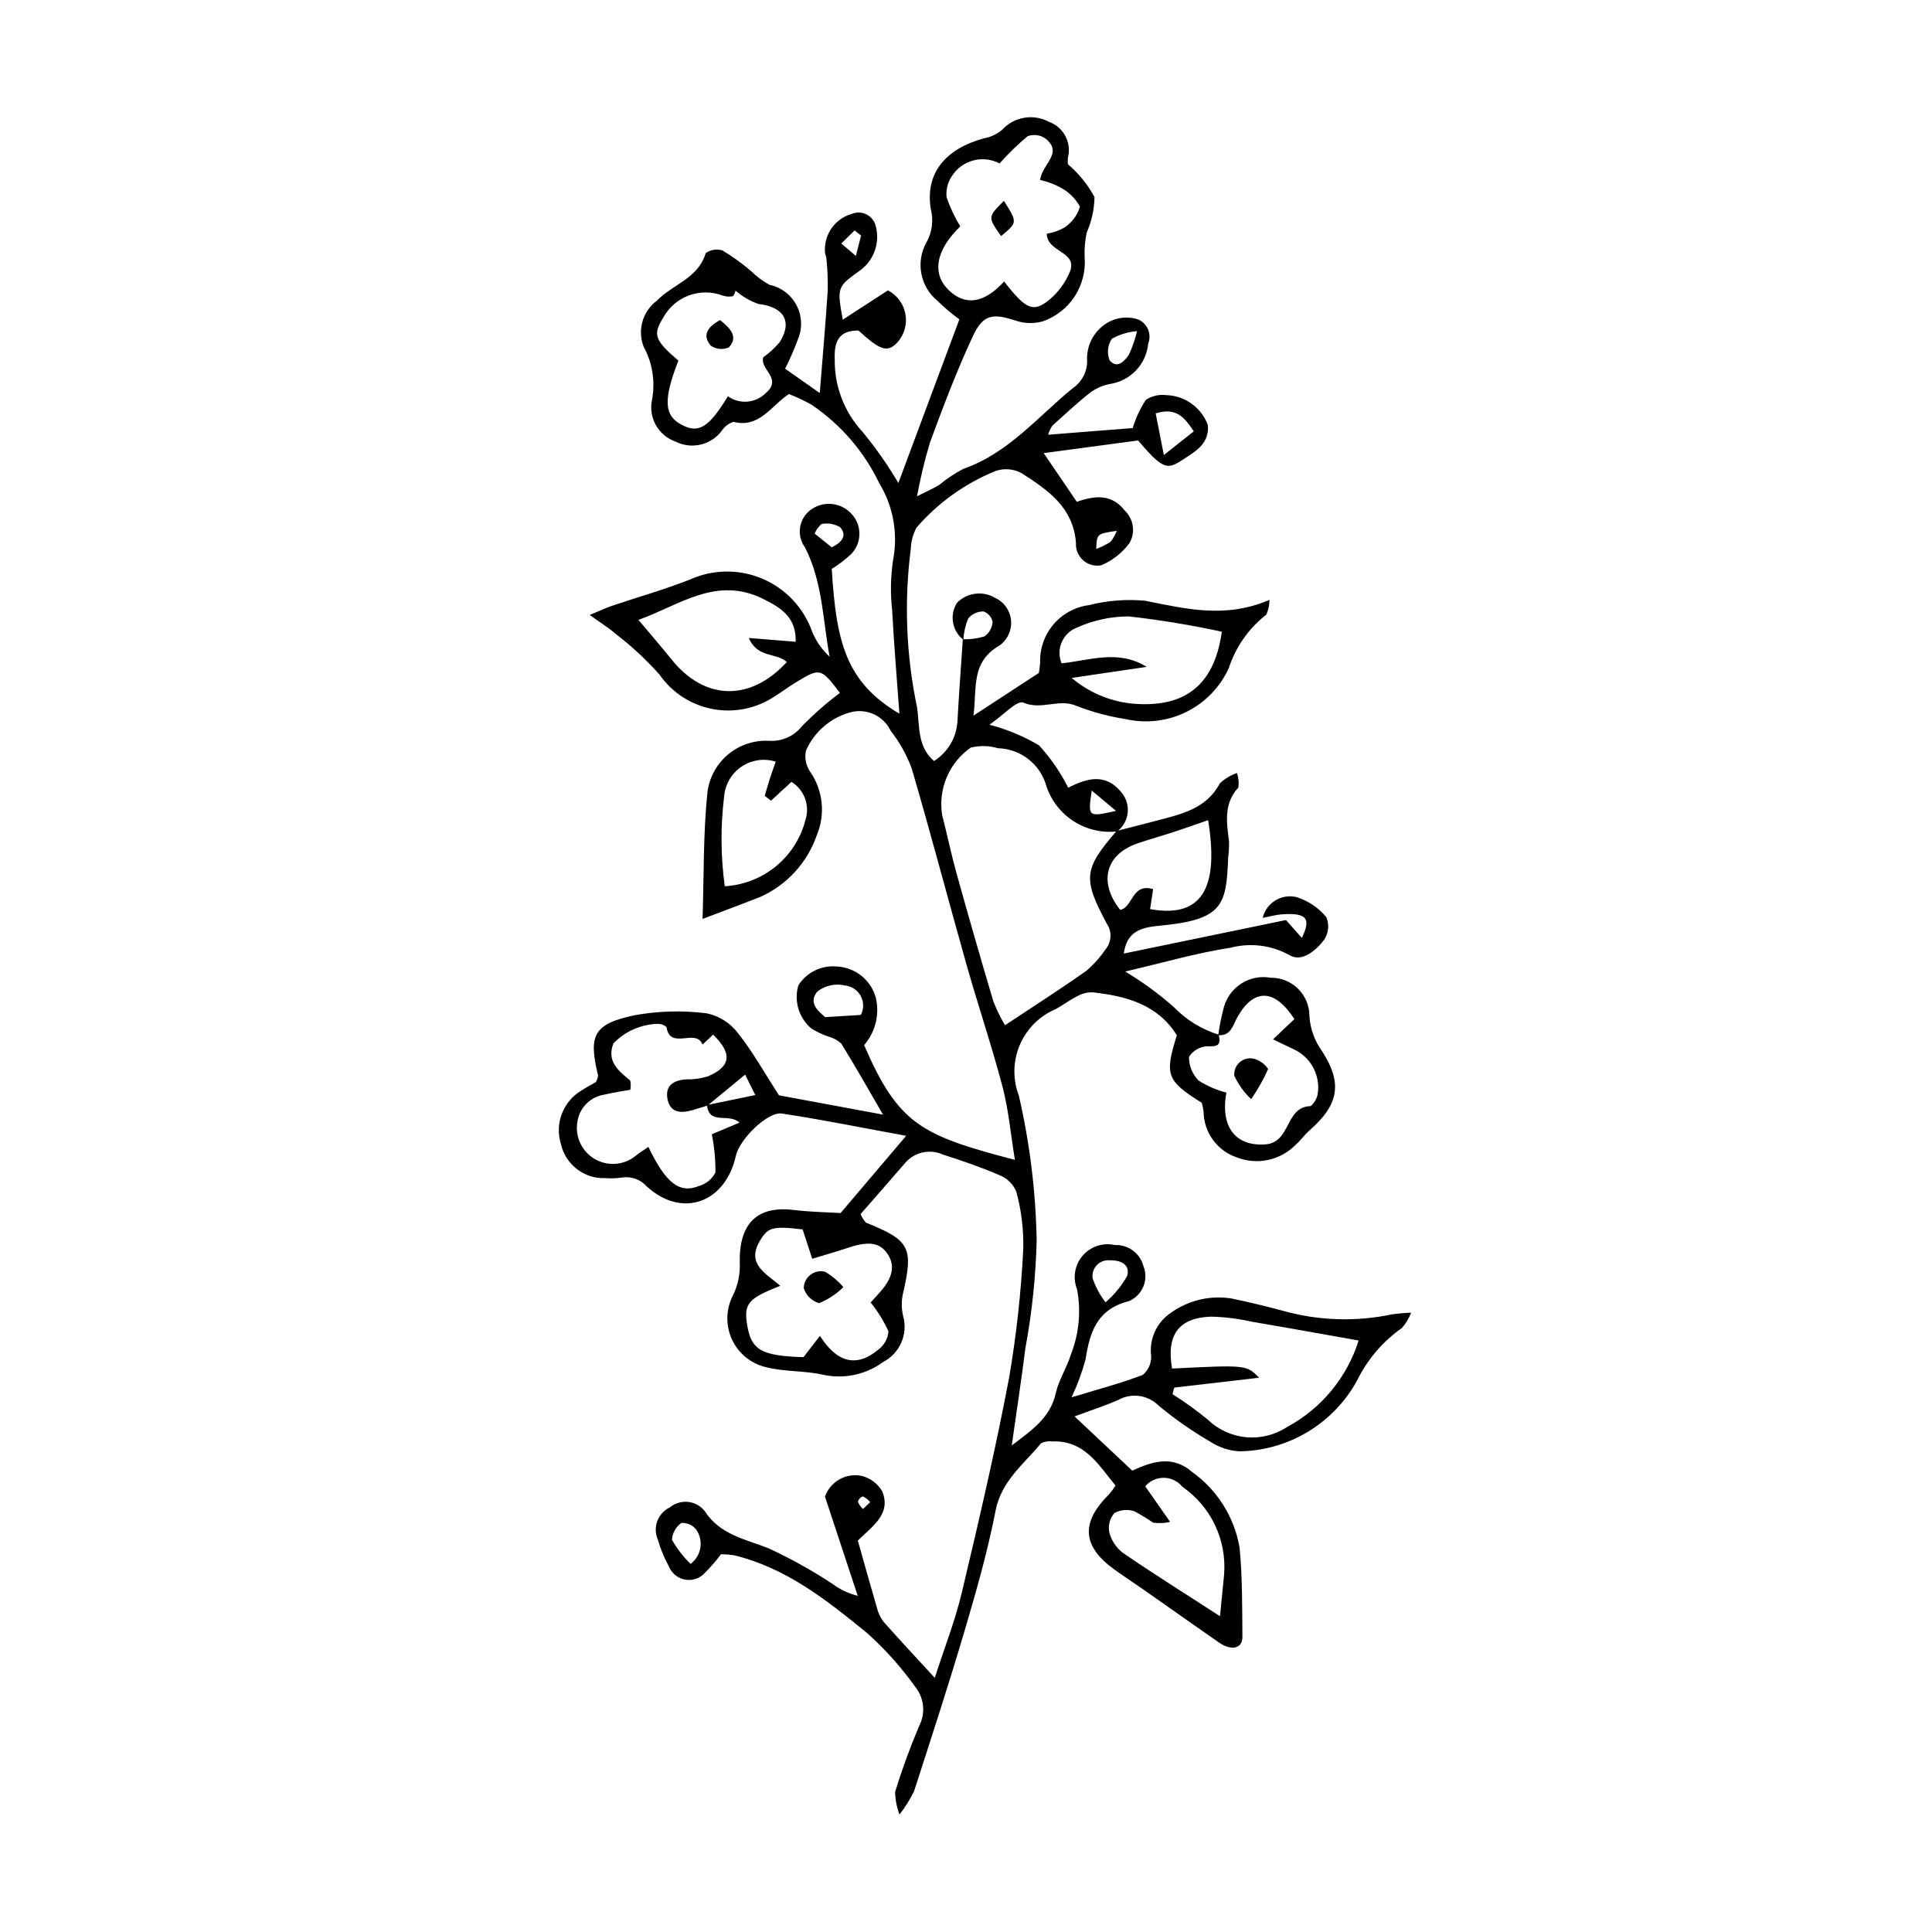 <?xml version="1.0" encoding="UTF-8"?>
<!-- Uploaded to: ICON Repo, www.svgrepo.com, Generator: ICON Repo Mixer Tools -->
<svg fill="#000000" width="800px" height="800px" version="1.1" viewBox="144 144 512 512" xmlns="http://www.w3.org/2000/svg">
 <g>
  <path d="m399.29 313.54c-3.004-2.363-3.719-6.629-1.641-9.836 2.695-2.691 6.875-3.199 10.137-1.234 2.356 1.117 3.938 3.406 4.152 6.004 0.219 2.598-0.961 5.117-3.098 6.613-7.598 4.453-5.891 11.055-6.867 18.57l17.34-11.324c0.066-0.508 0.25-1.578 0.34-2.656h-0.004c-0.141-3.707 1.109-7.336 3.504-10.168 2.394-2.832 5.766-4.668 9.441-5.144 4.859-1.234 9.891-1.629 14.879-1.16 10.762 2.129 21.305 4.809 32.941-0.242 0.008 1.348-0.273 2.68-0.82 3.914-4.664 3.629-8.129 8.574-9.953 14.195-2.309 5.043-6.281 9.141-11.25 11.598-4.973 2.457-10.637 3.129-16.047 1.902-4.438-0.684-8.793-1.848-12.98-3.473-4.695-2.102-9.344 1.203-14.199-0.906-1.609-0.699-5.273 3.336-8.941 5.852l-0.004 0.004c4.598 1.211 9.008 3.043 13.109 5.449 3.094 3.371 5.707 7.156 7.754 11.25 4.617-2.316 9.684-4.141 14.047 1.172 1.305 1.496 1.93 3.469 1.727 5.441-0.203 1.977-1.219 3.777-2.805 4.973-4.016 0.445-8.062-0.496-11.473-2.668-3.406-2.176-5.965-5.449-7.258-9.277-1.586-5.836-6.809-9.941-12.855-10.105-2.352-0.691-4.84-0.746-7.219-0.16-2.82 1.973-5.023 4.703-6.363 7.871-1.336 3.172-1.75 6.656-1.195 10.051 1.336 5.148 2.402 10.367 3.828 15.492 3.144 11.301 6.387 22.574 9.727 33.816h0.004c0.852 2.199 1.887 4.32 3.098 6.34 7.629-5.066 14.699-9.586 21.547-14.418v0.004c1.91-1.637 3.594-3.519 5.008-5.594 1.703-1.969 1.855-4.836 0.371-6.973-6.394-11.945-6.059-14.453 2.656-24.516 3.531-0.906 7.07-1.789 10.598-2.719 6.508-1.719 13.16-3.09 16.766-9.91 1.297-1.211 2.836-2.133 4.512-2.707 0.422 1.23 0.551 2.543 0.387 3.828-3.969 4.289-3.117 9.27-2.484 14.301h-0.004c0.039 1.402-0.035 2.805-0.223 4.195-0.477 12.863-1.387 16.59-18.449 18.168-5.188 0.48-8.418 1.82-9.223 7.348l42.992-8.883 4.199 4.734c2.582-5.285 1.191-6.727-5.484-6.227-1.312 0.098-2.606 0.48-4.891 0.922 0.953-3.988 4.949-6.453 8.941-5.516 3.113 0.969 5.875 2.828 7.941 5.348 0.805 1.969 0.582 4.211-0.598 5.981-2.199 2.879-5.961 6.086-9.262 4.016-4.711-2.594-10.238-3.289-15.445-1.941-9.082 1.402-17.977 3.992-28.016 6.332 4.578 2.731 8.891 5.879 12.887 9.406 3.281 3.402 7.371 5.918 11.883 7.32 0.68 2.715-0.203 3.238-3.016 3.078-1.977 0.09-3.785 1.137-4.84 2.809-0.023 2.359 0.902 4.625 2.566 6.289 2.266 1.438 4.738 2.508 7.336 3.176-1.676 9.34 2.644 14.328 10.406 13.719 6.734-0.527 5.144-9.996 11.926-10.133v0.004c1.043-0.887 1.723-2.125 1.91-3.481 0.641-4.805-1.902-9.473-6.285-11.539-1.637-0.734-3.234-1.555-5.586-2.691l5.652-5.363c-5.277-8.152-10.793-8.168-15.125-0.48-1.199 2.129-1.656 4.988-5.059 4.75l0.004-0.004c0.34-2.492 0.84-4.965 1.492-7.394 1.492-5.426 6.871-8.816 12.406-7.824 2.727-0.039 5.348 1.023 7.281 2.941 1.93 1.922 3.008 4.539 2.988 7.262 0.211 3.316 1.359 6.508 3.312 9.195 5.551 8.555 4.477 14.293-3.34 21.098-1.266 1.102-2.227 2.559-3.5 3.652h-0.004c-1.965 2.055-4.492 3.481-7.266 4.106-2.773 0.625-5.668 0.414-8.32-0.602-5.273-1.719-8.867-6.609-8.93-12.156-0.094-0.797-0.258-1.582-0.484-2.352-9.352-5.875-9.898-7.379-6.598-17.895-5.152-8.219-13.441-10.383-22.258-11.379h-0.004c-1.395-0.047-2.773 0.281-3.996 0.953-2.012 0.992-3.824 2.371-5.793 3.461-4.297 1.801-7.723 5.203-9.559 9.488-1.836 4.281-1.93 9.109-0.27 13.465 2.91 12.617 4.492 25.504 4.723 38.449-0.246 9.551-1.242 19.07-2.984 28.469-1.043 8.301-2.312 16.57-3.617 25.797 5.305-4.062 10.191-7.262 11.672-13.883 0.789-3.519 2.941-6.711 3.988-10.199h0.004c2.164-5.496 2.734-11.492 1.645-17.297-1.199-3-0.645-6.418 1.449-8.879s5.375-3.562 8.527-2.856c3.523-0.172 6.688 2.133 7.598 5.535 1.484 3.629-0.211 7.777-3.812 9.32-8.512 2.164-10.367 8.188-11.52 15.469-0.934 3.453-2.176 6.812-3.711 10.039 7.023-2.137 13.066-3.727 18.871-5.941v0.004c1.457-1.219 2.281-3.027 2.242-4.926-0.609-4.578 1.469-9.102 5.336-11.625 4.66-3.297 10.43-4.625 16.059-3.691 4.406 0.941 8.801 1.969 13.148 3.141l0.004 0.004c9.508 2.723 19.539 3.086 29.223 1.051 1.691-0.242 3.394-0.395 5.102-0.453-0.559 1.496-1.387 2.879-2.449 4.074-5.062 3.562-9.141 8.344-11.863 13.902-3.062 5.594-7.551 10.273-13.008 13.57-5.457 3.297-11.688 5.09-18.062 5.195-2.754-0.133-5.422-0.996-7.734-2.492-4.875-2.824-9.504-6.055-13.832-9.66-2.836-2.816-7.199-3.406-10.68-1.449-3.504 1.539-7.168 2.715-11.555 4.348 5.453 5.125 10.082 9.477 15.285 14.367 4.805-2.164 10.414-4.356 15.785 0.293 6.754 4.789 11.32 12.078 12.684 20.246 0.734 7.797 0.668 15.68 0.73 23.523 0.023 3.133-2.938 3.781-6.266 1.461-6.68-4.66-13.336-9.363-20.008-14.035-2.535-1.773-5.133-3.469-7.644-5.277-8.574-6.176-8.984-12.473-1.371-19.988v0.004c0.609-0.715 1.164-1.473 1.664-2.269-4.57-5.539-8.234-12.055-16.844-11.695h0.004c-1.012-0.141-2.039 0.039-2.938 0.523-4.551 5.559-10.48 9.918-12.023 17.871-2.082 10.73-5.106 21.305-8.203 31.805-4.211 14.266-8.836 28.41-13.406 42.566-1.078 2.156-2.363 4.203-3.84 6.109-0.727-1.922-1.121-3.949-1.164-6.004 1.824-5.922 3.949-11.746 6.367-17.453 1.742-3.336 1.352-7.391-0.996-10.336-3.723-5.219-8.008-10.012-12.777-14.289-10.668-8.684-21.52-17.363-35.406-20.645-1.105-0.156-2.223-0.242-3.34-0.258-1.219 1.672-2.574 3.246-4.043 4.707-1.289 1.582-3.32 2.363-5.336 2.047-2.016-0.316-3.711-1.684-4.449-3.586-1.215-2.203-2.18-4.539-2.871-6.961-1.469-3.262-0.055-7.098 3.18-8.629 1.336-1.102 3.062-1.621 4.785-1.445 1.727 0.18 3.305 1.039 4.394 2.391 4.129 6.371 10.727 7.434 16.969 9.91h-0.004c5.867 2.707 11.523 5.856 16.914 9.414 2.004 1.496 4.285 2.574 6.711 3.172-2.766-8.371-5.531-16.746-8.684-26.285 1.398-3.957 5.473-6.301 9.594-5.523 2.387 0.543 4.43 2.074 5.625 4.207 2.34 5.941-2.582 9.094-6.512 12.953 1.652 5.844 3.293 11.793 5.035 17.715 0.32 1.375 0.922 2.668 1.773 3.793 4.219 4.785 8.586 9.438 13.586 14.879 2.523-7.848 5.387-15.098 7.168-22.605 4.488-18.895 8.918-37.824 12.527-56.902 1.945-11.352 3.199-22.812 3.762-34.32 0.102-5.07-0.52-10.129-1.852-15.023-0.824-1.977-2.414-3.543-4.406-4.336-4.883-2.129-9.953-3.852-15.031-5.484-3.434-1.559-7.484-0.68-9.965 2.16-3.992 4.648-8.051 9.238-11.859 13.602 0.336 0.84 0.816 1.609 1.422 2.281 11.719 4.688 12.641 6.57 9.758 19.031-0.391 1.891-0.355 3.84 0.098 5.715 1.344 4.809-0.879 9.898-5.316 12.184-4.59 3.363-10.41 4.59-15.969 3.363-4.867-1.102-10.078-0.746-14.902-1.957h-0.004c-4.035-0.891-7.426-3.617-9.168-7.363-1.738-3.75-1.637-8.098 0.285-11.758 1.32-2.699 1.93-5.688 1.766-8.688-0.172-9.645 4.027-15.145 14.312-13.891 4.418 0.539 8.895 0.598 12.414 0.816l17.379-20.465c-11.555-2.113-22.195-4.277-32.918-5.906-3.781-0.574-11.254 6.828-12.203 11.156-2.766 12.574-14.312 16.684-23.621 8.164v-0.004c-1.676-1.883-4.199-2.769-6.684-2.344-1.395 0.207-2.809 0.258-4.215 0.145-5.59 0.258-10.566-3.512-11.836-8.961-1.766-5.574 0.641-11.617 5.754-14.457 1.16-0.766 2.406-1.398 3.461-2l-0.004-0.004c0.336-0.539 0.547-1.141 0.625-1.77-2.598-10.68-1.254-13.66 9.711-15.98 6.312-1.148 12.766-1.312 19.133-0.496 3.297 0.711 6.227 2.586 8.25 5.277 3.953 4.984 7.078 10.621 10.84 16.445l27.574 5.113c-3.898-6.707-7.359-12.84-11.059-18.824h0.004c-0.973-0.887-2.148-1.527-3.422-1.859-1.562-0.539-3.062-1.246-4.473-2.102-3.328-2.781-4.699-7.262-3.5-11.426 2.137-3.426 6.004-5.375 10.027-5.051 4.945 0.156 9.211 3.516 10.52 8.289 1.039 4.441-0.117 9.113-3.106 12.562 9.16 21.125 15.23 23.91 39.957 30.41-1.102-6.754-1.652-13.176-3.262-19.32-2.848-10.859-6.469-21.516-9.531-32.324-4.906-17.328-9.469-34.758-14.535-52.039h0.004c-1.332-3.617-3.223-7.008-5.602-10.039-1.914-4-6.414-6.055-10.688-4.883-5.254 1.441-9.574 5.176-11.762 10.168-0.383 1.891-0.008 3.856 1.047 5.473 3.469 4.934 4.168 11.297 1.855 16.863-2.508 7.289-7.91 13.215-14.934 16.387-4.945 1.953-9.934 3.793-15.363 5.859 0.375-11.488 0.152-22.586 1.289-33.543v-0.004c0.488-3.922 2.449-7.516 5.484-10.047 3.035-2.535 6.918-3.824 10.867-3.606 3.363 0.215 6.617-1.234 8.707-3.879 3.125-3.188 6.484-6.137 10.047-8.816-5.012-6.633-5.262-6.711-11.668-2.789-1.918 1.172-3.738 2.512-5.637 3.719-4.836 3.227-10.746 4.426-16.461 3.336-5.711-1.09-10.766-4.383-14.07-9.168-3.539-3.953-7.438-7.566-11.652-10.797-1.75-1.531-3.762-2.762-6.801-4.957 2.973-1.234 4.359-1.906 5.812-2.398 6.906-2.332 13.949-4.312 20.715-6.984l0.004 0.004c6.094-2.762 13.062-2.844 19.215-0.23 6.156 2.613 10.938 7.688 13.18 13.988 1.023 2.547 2.606 4.828 4.637 6.676-1.82-9.816-1.855-19.859-6.516-28.941-1.199-1.629-1.652-3.688-1.25-5.668 0.406-1.98 1.629-3.695 3.371-4.723 3.242-1.965 7.41-1.422 10.039 1.309 2.945 2.953 3.012 7.711 0.148 10.746-1.59 1.52-3.34 2.863-5.223 4.004 1.172 19.285 3.691 29.996 17.926 38.375-0.664-9.234-1.438-18.324-1.918-27.43v0.004c-0.508-4.484-0.414-9.012 0.277-13.469 1.297-6.961-0.02-14.152-3.703-20.195-4.035-8.418-10.242-15.602-17.984-20.816-1.918-1.07-3.91-2.008-5.957-2.797-4.801 3.168-7.801 9.117-14.715 7.363-1.316 0.438-2.434 1.324-3.168 2.5-2.891 3.711-8.004 4.852-12.195 2.719-4.481-1.586-7.129-6.207-6.234-10.875 0.969-4.875 0.191-9.938-2.199-14.297-1.68-4.383-0.238-9.348 3.523-12.152 4.172-4.324 10.984-5.91 12.957-12.633 1.301-0.898 2.938-1.145 4.445-0.672 2.625 1.582 5.117 3.371 7.449 5.359 1.484 1.469 3.164 2.727 4.992 3.738 3.07 0.641 5.699 2.621 7.16 5.398 1.465 2.777 1.613 6.062 0.406 8.961-0.98 2.691-2.125 5.316-3.426 7.867 2.969 2.086 5.984 4.207 9.188 6.453 0.762-9.602 1.543-18.426 2.113-27.266 0.051-2.797-0.066-5.594-0.352-8.379-0.031-0.551-0.336-1.09-0.383-1.641h0.004c-0.363-4.652 2.606-8.918 7.098-10.188 1.191-0.496 2.535-0.477 3.711 0.051 1.18 0.527 2.086 1.512 2.512 2.731 1.391 4.41-0.125 9.215-3.789 12.035-6.375 4.543-6.375 4.543-4.816 13.219l11.961-7.773h0.004c2.398 1.246 4.098 3.516 4.613 6.168 0.52 2.652-0.199 5.394-1.953 7.453-2.664 2.973-4.555 2.438-10.465-2.977-5.238-0.062-6.477 2.984-6.293 7.641l0.004-0.004c-0.109 7.102 2.523 13.977 7.344 19.191 3.527 4.266 6.707 8.805 9.516 13.574 5.348-14.352 10.703-28.703 16.168-43.363-2.07-1.5-4.023-3.152-5.844-4.949-4.547-3.754-5.773-10.215-2.914-15.375 1.52-2.676 1.949-5.836 1.203-8.82-1.621-9.711 4.019-16.078 14.012-18.816v-0.004c1.785-0.309 3.457-1.082 4.848-2.242 3.148-3.469 8.254-4.359 12.391-2.16 3.91 1.387 6.109 5.535 5.066 9.551-0.047 0.566-0.051 1.133-0.012 1.699 2.875 2.434 5.273 5.387 7.062 8.703-0.059 3.25-0.762 6.457-2.07 9.434-0.457 2.102-0.641 4.254-0.551 6.402 0.316 3.668-0.598 7.336-2.594 10.434-2 3.094-4.969 5.434-8.441 6.656-2.359 0.668-4.863 0.613-7.188-0.156-6.051-2-8.664-1.75-11.379 4.07-4.266 9.152-7.856 18.637-11.352 28.117-1.422 4.715-2.578 9.504-3.465 14.344 2.82-1.43 4.453-2.113 5.941-3.043 1.941-1.621 4.055-3.031 6.297-4.207 11.926-4.129 19.695-13.758 29-21.363 2.598-1.75 4.059-4.758 3.824-7.879-0.012-4.371 2.57-8.336 6.574-10.094 2.231-0.934 4.723-1.027 7.016-0.262 2.441 1.086 3.594 3.902 2.617 6.391-0.52 5.469-4.695 9.879-10.129 10.699-1.852 0.352-3.606 1.102-5.141 2.199-3.535 2.781-6.828 5.875-10.176 8.887-0.461 0.734-0.824 1.527-1.074 2.359l22.414-1.766c0.801-2.648 1.973-5.164 3.484-7.481 1.629-1.059 3.582-1.5 5.508-1.242 4.898 0.184 9.207 3.297 10.914 7.894 0.535 5.211-3.758 7.289-7.16 9.543-3.809 2.519-5.207 1.695-11.328-5.426l-25.004 3.352 8.766 12.902c5.035-1.754 9.312-2.012 12.688 2.289 2.348 2.219 2.894 5.75 1.324 8.574-1.934 2.648-4.555 4.719-7.582 5.981-1.711 0.301-3.469-0.199-4.766-1.359-1.297-1.156-1.988-2.848-1.883-4.582-0.719-9.539-7.562-14.074-14.41-18.496-2.156-1.168-4.707-1.359-7.012-0.527-8.023 3.281-15.156 8.402-20.828 14.957-0.926 1.707-1.445 3.606-1.512 5.547-1.809 14-1.258 28.203 1.637 42.02 0.754 4.812-0.059 10.332 4.492 14.293v-0.004c3.613-2.254 5.93-6.109 6.215-10.363 0.402-7.305 0.945-14.598 1.43-21.898 1.941 0.059 3.875-0.199 5.734-0.754 1.266-0.891 2.062-2.305 2.164-3.848-0.258-1.293-1.188-2.352-2.434-2.781-1.562-0.004-3.047 0.688-4.047 1.887-0.727 1.793-1.164 3.695-1.289 5.629zm-67.785 123.45c-1.344 0.406-2.684 0.82-4.031 1.215-3.059 0.895-5.906 0.703-6.586-2.981-0.66-3.582 1.668-4.969 4.984-5.18l0.004 0.004c1.949 0.043 3.894-0.234 5.754-0.816 6.113-2.59 6.481-6.059 1.359-11.043l-2.82 2.633c-1.699-4.488-8.602 1.637-9.535-4.648h-0.004c-0.617-0.535-1.406-0.836-2.227-0.848-4.481 0.098-8.742 1.965-11.848 5.199-1.84 4.758 1.355 7.262 4.457 9.824 0.172 0.805 0.184 1.637 0.035 2.449-2.144 0.395-4.531 0.738-6.867 1.285-3.766 0.566-6.695 3.562-7.184 7.336-0.602 3.828 1.168 7.641 4.481 9.648 3.312 2.012 7.512 1.816 10.625-0.488 1.141-0.945 2.418-1.723 3.727-2.641 4.648 9.664 8.246 12.438 13.445 10.352v0.004c1.871-0.551 3.434-1.84 4.328-3.574 0.027-3.402-0.297-6.797-0.957-10.133l7.344-3.082c-2.941-2.668-8.062 0.797-8.621-4.66 4.039-0.836 8.078-1.668 12.797-2.644l-2.699-5.414c-3.719 3.062-6.84 5.633-9.961 8.203zm78.602-218.39c5.82 7.469 7.715 8.348 12.078 4.758 2.32-1.973 4.144-4.469 5.316-7.277 2.277-5.481-6.055-5.137-6.086-10.148h0.004c1.617-0.242 3.176-0.781 4.598-1.594 2.019-1.301 3.504-3.285 4.184-5.586-1.258-2.277-3.191-4.109-5.531-5.25-1.586-0.816-3.273-1.422-5.016-1.805 0.43-4.188 6.25-7.094 1.422-10.969-1.379-0.98-3.144-1.219-4.734-0.648-2.66 2.219-5.148 4.637-7.445 7.231-4.477-2.359-10.016-0.859-12.688 3.438-1.082 1.629-1.562 3.582-1.352 5.527 0.926 2.695 2.141 5.281 3.625 7.719-6.496 6.273-7.648 12.547-2.977 16.969 4.348 4.117 9.25 3.457 14.602-2.363zm45.09 293.13-0.477 1.734c3.266 2.055 6.394 4.312 9.371 6.766 2.766 2.66 6.356 4.297 10.176 4.648 3.824 0.348 7.648-0.613 10.852-2.727 9.059-4.871 15.852-13.09 18.93-22.902-9.648-1.707-18.945-3.394-28.258-4.973-3.547-0.805-7.16-1.258-10.793-1.352-8.664 0.27-11.961 4.879-10.383 13.758 19.676-0.98 19.676-0.98 23.074 2.43zm-93.902-13.715c4.625 7.316 9.902 8.336 15.465 3.648h-0.004c1.551-1.137 2.535-2.891 2.703-4.805-1.242-2.754-2.832-5.336-4.723-7.688 0.664-0.734 1.379-1.543 2.113-2.332 3.676-3.973 4.457-7.266 2.457-10.387-2.023-3.156-4.992-3.633-10.484-1.801-3.055 1.02-6.16 1.898-9.57 2.945l-2.551-7.789c-8.129-0.953-9.23-0.508-11.352 3.09-3.641 6.176 1.766 8.637 5.434 11.855-8.566 3.371-9.68 4.754-8.785 10.332 1.078 6.695 3.762 8.246 14.941 8.574zm-24.398-249c3.098 2.211 7.336 1.859 10.023-0.832 4.633-3.875-1.762-6.406-0.629-9.516h-0.004c1.602-1.133 3.055-2.465 4.32-3.965 3.516-5.508 1.082-9.395-5.543-10.129-2.266-0.777-4.356-1.988-6.156-3.566-0.082 0.539-0.301 1.047-0.629 1.48-0.898 0.184-1.824 0.137-2.699-0.133-5.93-2.281-12.637 0.141-15.734 5.688-2.906 4.637-2.422 6.066 3.93 11.527-4.055 10.473-3.812 14.605 1.004 17.078 4.363 2.242 7.062 0.699 12.117-7.633zm17.957 65.066c0.227-6.5-3.934-9.027-8.52-11.32-12.488-6.25-22.199 1.617-33.141 5.516 3.34 3.984 6.098 7.144 8.715 10.414 8.797 10.996 20.91 11.312 30.609 0.758-2.691-2.547-7.812-0.984-10.07-6.379zm73.156 9.578v-0.004c5.039 4.281 11.379 6.727 17.984 6.938 12.84 0.516 19.949-5.777 21.805-19.184l0.004 0.004c-8.141-1.766-16.363-3.117-24.641-4.055-4.746 0.004-9.441 1.016-13.77 2.965-1.812 0.699-3.266 2.098-4.027 3.883-0.766 1.781-0.777 3.801-0.035 5.594 7.59-0.824 15.082-3.727 22.555 0.93zm39.301 248.65c0.488-4.953 0.77-7.992 1.09-11.031 0.727-9.168-3.481-18.035-11.051-23.266-1.195-1.48-2.992-2.352-4.894-2.375-1.906-0.023-3.723 0.801-4.953 2.254l6.59 9.434c-1.477 0.332-2.996 0.402-4.496 0.203-1.598-1.109-3.258-2.117-4.977-3.027-1.754-0.578-3.668-0.406-5.285 0.48-1.223 1.398-1.723 3.285-1.355 5.102 0.555 2.152 1.812 4.062 3.57 5.422 8.043 5.519 16.32 10.699 25.762 16.805zm-118.98-216.12-1.668-1.277c0.445-1.508 0.863-3.023 1.344-4.519 0.477-1.488 1.016-2.953 1.566-4.543-3.047-0.957-6.359-0.484-9.012 1.289-2.656 1.773-4.363 4.652-4.644 7.828-0.988 7.938-0.934 15.969 0.156 23.895 4.969-0.277 9.723-2.133 13.57-5.293 3.848-3.16 6.586-7.465 7.82-12.285 1.223-3.812-0.309-7.969-3.711-10.078zm115.84 5.168c-3.457 1.191-6.312 2.215-9.191 3.156-3.207 1.047-6.465 1.938-9.648 3.047-8.402 2.934-10.246 10.297-4.461 17.582 3.441-0.734 3.031-7.199 8.715-5.512l-0.789 5.297c15.098 2.75 17.953-7.582 15.375-23.57zm-92.039 51.617c0.824-1.57 0.816-3.445-0.02-5.008-0.84-1.562-2.394-2.606-4.156-2.793-2.586-0.621-5.312-0.02-7.394 1.637-2.527 3.117 0.59 5.383 2.113 6.742zm64.84 76.164c2.32-1.996 4.269-4.383 5.766-7.055 0.801-3.102-1.918-4.16-4.707-4.094-1.27-0.098-2.516 0.391-3.387 1.32-0.871 0.934-1.27 2.211-1.082 3.469 0.781 2.293 1.934 4.438 3.41 6.359zm15.461-224.55 7.941-6.277c-2.551-3.762-4.648-6.434-10.105-4.762zm-125.42 293.86c2.875-2.137 3.531-6.176 1.48-9.113-0.953-1.176-2.414-1.82-3.926-1.738-1.465 1.039-2.379 2.688-2.484 4.481 1.336 2.344 2.996 4.488 4.93 6.371zm118.31-326.69c-2.348 0.184-4.621 0.871-6.676 2.023-1.102 1.672-1.336 3.769-0.625 5.641 1.91 2.441 3.941 0.379 5.164-1.438l-0.004 0.004c0.926-1.996 1.645-4.086 2.141-6.231zm-80.891 57.301c2.727-1.348 4.141-3.195 2.195-5.356l0.004 0.004c-1.473-0.867-3.211-1.168-4.891-0.848-0.82 0.684-1.453 1.566-1.84 2.559zm75.332 69.832-6.449-5.391c-1.012 7.066-1.012 7.066 6.449 5.391zm0.176-74.211c-5.258 0.777-5.258 0.777-5.426 4.789 1.316-0.477 2.582-1.098 3.766-1.852 0.715-0.879 1.273-1.871 1.66-2.938zm-67.746-78.258-1.715-1.355-3.531 3.465 3.871 3.293zm2.422 335.68v-0.004c-0.52-0.648-1.18-1.176-1.934-1.531-0.664 0.219-1.164 0.77-1.32 1.449 0.297 0.723 0.758 1.367 1.344 1.883z"/>
  <path d="m410.04 197.24c3.629 5.703 3.629 5.703-0.738 9.32-3.559-5.051-3.559-5.051 0.738-9.32z"/>
  <path d="m367.5 485.1c-1.844 1.836-4.039 3.281-6.453 4.246-1.906-0.566-3.414-2.031-4.039-3.918-0.004-1.391 0.633-2.707 1.727-3.566 1.094-0.863 2.519-1.176 3.871-0.848 1.852 1.074 3.508 2.457 4.894 4.086z"/>
  <path d="m334.84 228.82c2.801 2.269 4.84 4.457 2.332 7.234-1.57 0.695-3.387 0.527-4.805-0.441-2.359-2.762-0.879-5 2.473-6.793z"/>
  <path d="m475.57 435.28c-1.871-1.762-3.391-3.867-4.469-6.199-0.113-1.301 0.375-2.578 1.324-3.473 0.949-0.891 2.258-1.297 3.547-1.102 1.676 0.359 3.144 1.359 4.094 2.785-1.242 2.801-2.746 5.473-4.496 7.988z"/>
 </g>
</svg>